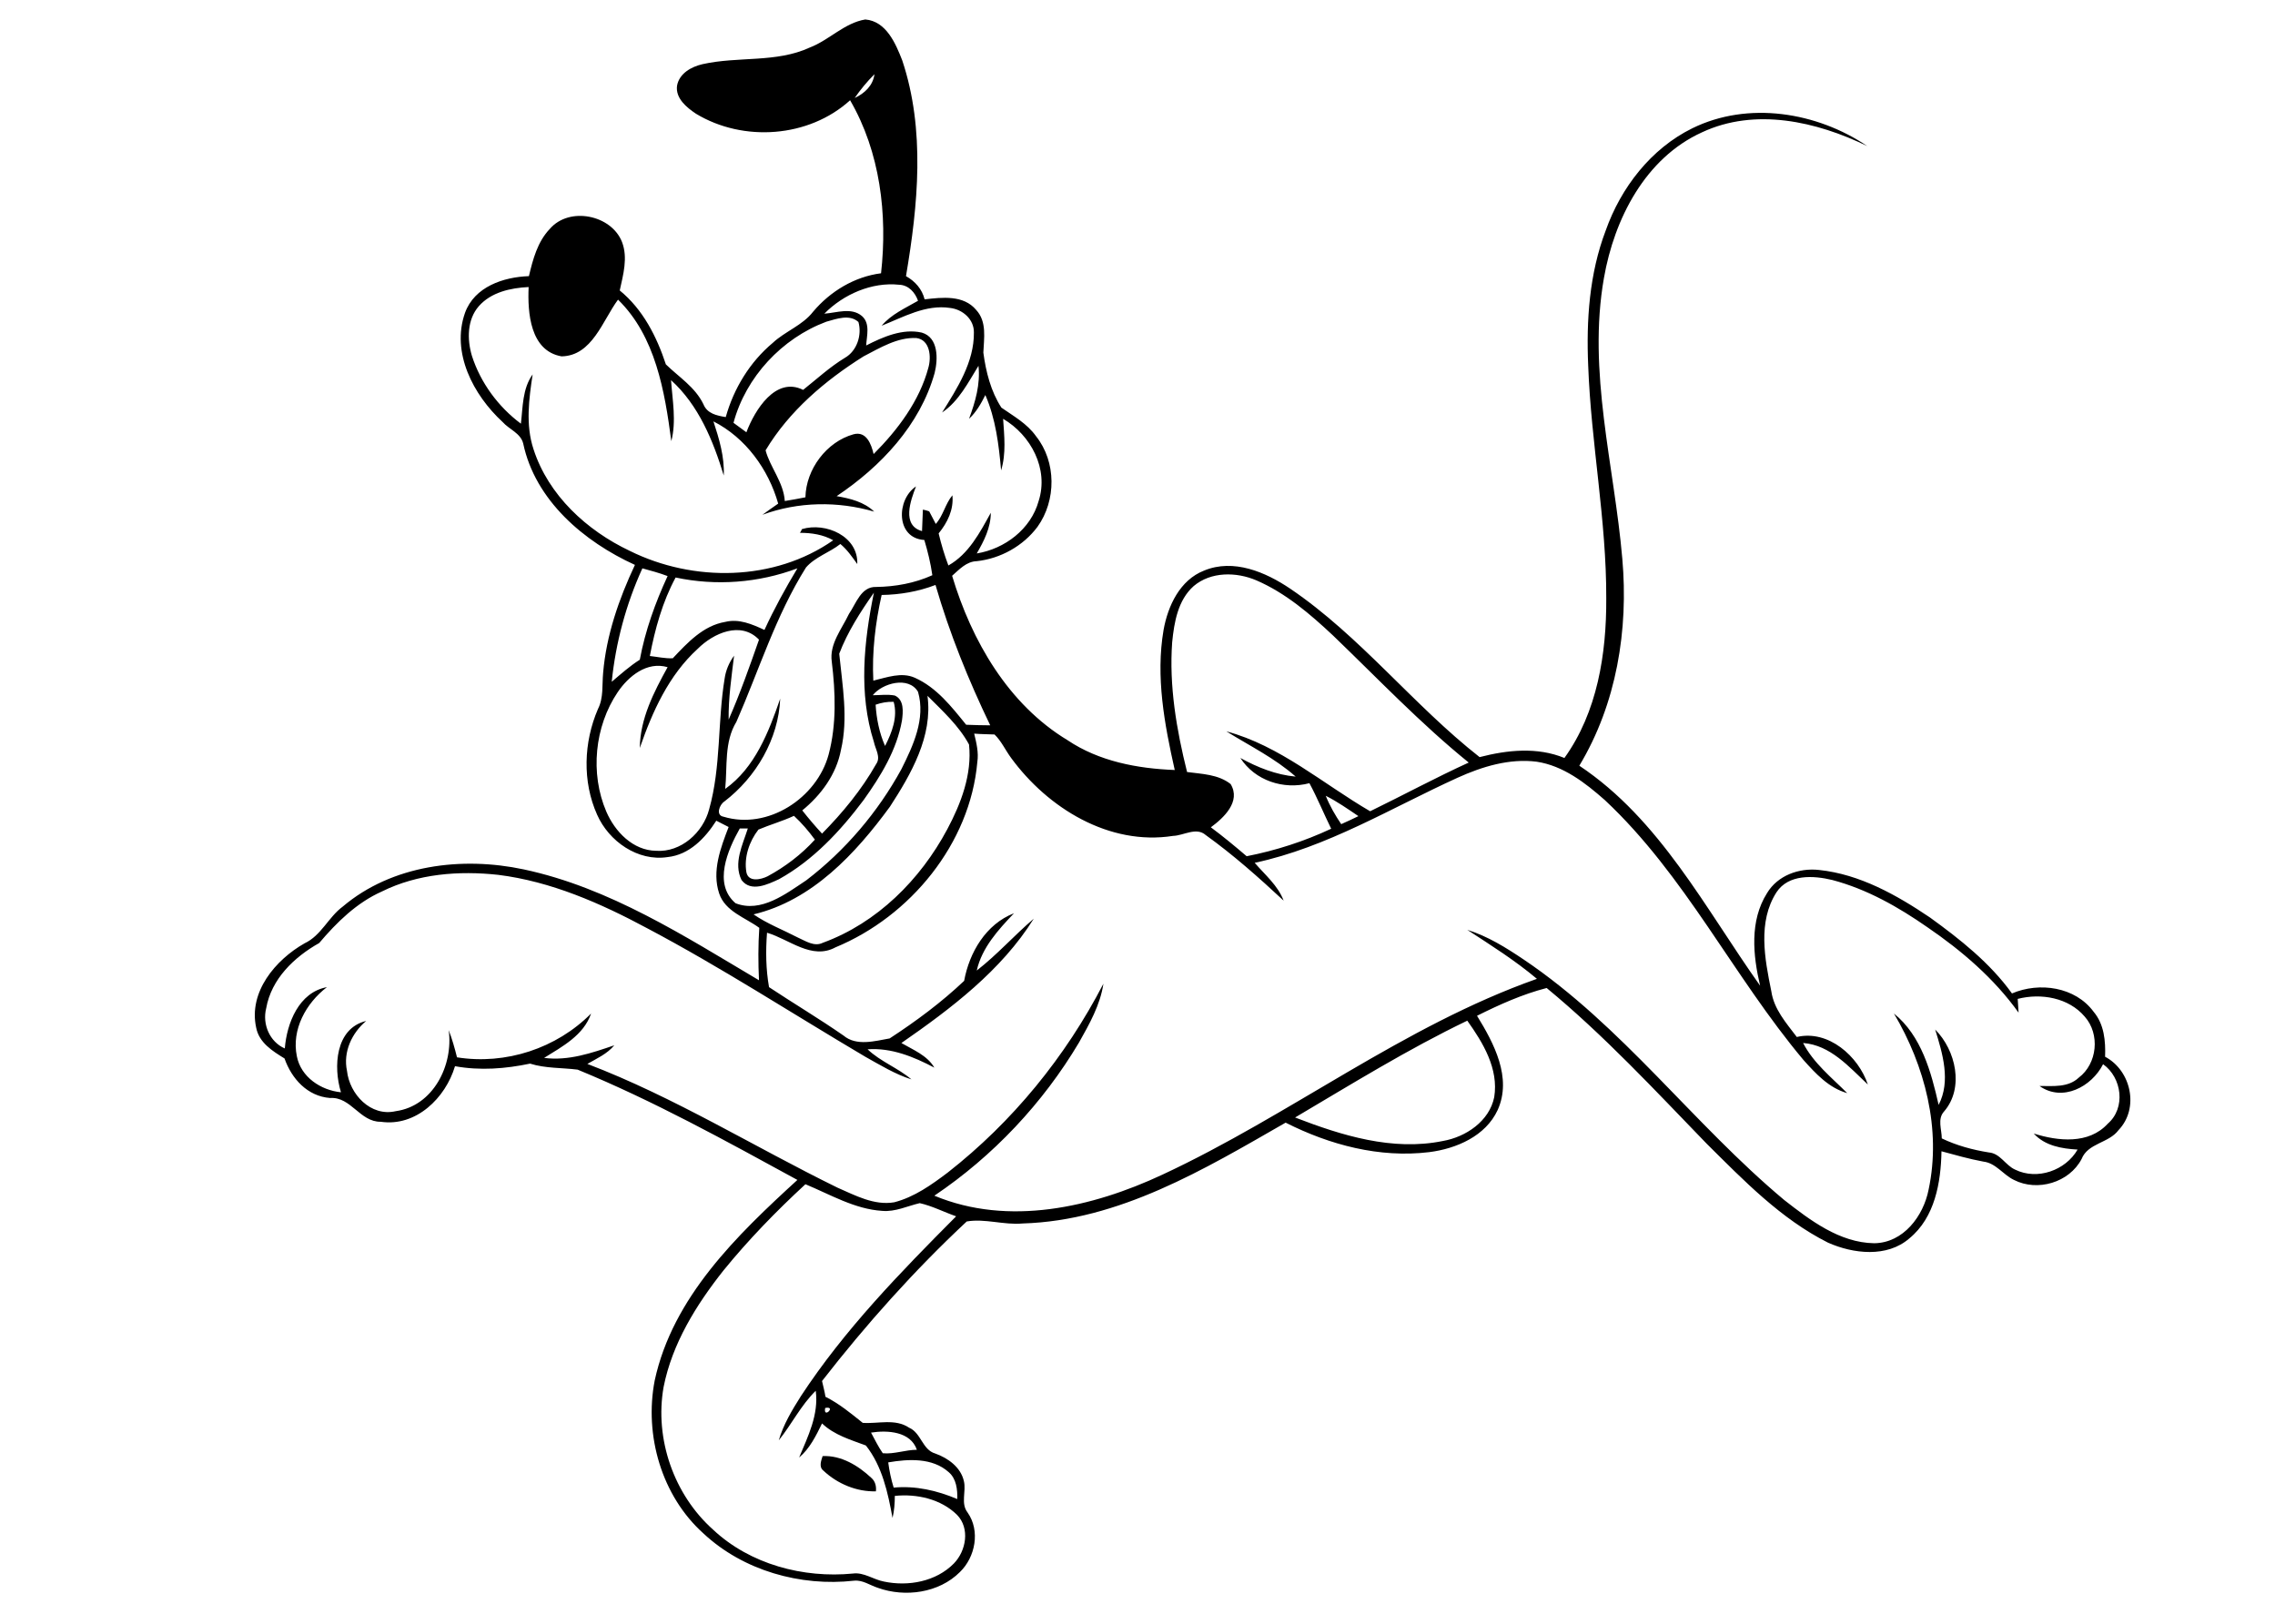 <?xml version="1.0" encoding="utf-8"?>
<!-- Generator: Adobe Illustrator 21.0.2, SVG Export Plug-In . SVG Version: 6.00 Build 0)  -->
<svg version="1.2" baseProfile="tiny" id="Layer_1" xmlns="http://www.w3.org/2000/svg" xmlns:xlink="http://www.w3.org/1999/xlink"
	 x="0px" y="0px" viewBox="0 0 794 567" overflow="scroll" xml:space="preserve">
<path d="M287.1,508.3c6.5-0.3,12.4,3.3,17,7.6c1.4,1.2,1.8,3,1.6,4.7c-6.7,0.2-13.4-2.6-18.3-7.2
	C285.7,512.1,286.6,509.9,287.1,508.3 M310,510.5c0.4,3,1,5.9,1.9,8.8c7.7-0.7,15.1,1,22.2,4c0.1-3.3-0.3-7.1-3-9.4
	C325.4,508.8,317,509.3,310,510.5 M304,500.1c1.3,2.4,2.5,4.9,4.1,7.2c3.9,0.4,7.9-1.2,11.9-1.2C317.8,499.7,309.8,499.2,304,500.1
	 M288,491.5C287.2,495.5,292.1,490.7,288,491.5 M252.5,443.5c-9.5,12-17.9,25.5-20.9,40.7c-3.2,18.1,3.6,37.6,17.3,49.8
	c12.9,12.1,31.5,17,48.8,15.3c3.8-0.5,7.1,2.1,10.8,2.8c8.5,1.8,18.2,0,24.4-6.3c4.3-4.4,5.7-12.3,1.1-17c-5.6-5.5-14-7.4-21.7-6.6
	c0,2.6-0.2,5.2-0.8,7.7c-1.6-8.8-3.6-18.1-9.3-25.3c-5.3-2-11-3.6-15.3-7.7c-2.1,4.3-4.3,8.8-8,11.9c3.1-7.4,6.9-15,5.8-23.3
	c-5.2,5.1-8.4,11.7-12.9,17.3c1.6-5.5,4.6-10.5,7.7-15.4c15.2-23.2,34.7-43.2,54.2-62.8c-4.3-1.5-8.3-3.6-12.7-4.6
	c-4.3,1-8.5,3.1-13.1,2.7c-9.6-0.6-18.1-5.7-26.8-9.3C270.9,422.8,261.2,432.8,252.5,443.5 M452,390.1c16.3,6.3,34,11.8,51.6,8.2
	c8-1.4,16.2-6.9,17.9-15.3c1.6-9.9-3.9-19-9.4-26.7C491.3,366.3,471.8,378.4,452,390.1 M264.7,289.6c-3.2,4.1-5.1,9.7-4.2,14.9
	c0.7,3.5,5,2.6,7.4,1.4c6.1-3.3,11.8-7.6,16.5-12.8c-2.2-3-4.6-5.8-7.3-8.3C273,286.7,268.7,287.9,264.7,289.6 M462.7,277.8
	c1.4,3.5,3.3,6.8,5.4,9.9c2-0.9,4-1.8,6-2.8C470.4,282.4,466.7,279.8,462.7,277.8 M340,256.1c0.8,3.3,1.6,6.6,1.1,9.9
	c-2.5,28.5-23.4,53.9-49.5,64.7c-8.3,4.5-16.1-2.8-23.9-5.1c-0.5,6.4-0.4,12.8,0.7,19c8.6,5.7,17.5,11,26,16.9
	c4.5,3.8,11,1.9,16.1,1c9.2-6,18.1-12.6,26-20.1c1.8-9.9,7.6-19.8,17.4-23.6c-5.5,5.8-11.2,12-13,20c7.1-5.5,13.1-12.3,19.9-18.1
	c-11.3,18.1-28.9,31.4-46.2,43.4c4.1,2.4,9,4.3,11.5,8.6c-7.2-3.8-15-7-23.3-6.4c4.5,4.3,10.6,6.5,15.3,10.5
	c-5.7-1.8-10.9-5-16.1-7.9c-25.4-15-50.1-31.1-76.2-44.9c-16.2-8.7-33.5-16.3-51.9-18.6c-13.7-1.5-28.1-0.4-40.6,5.8
	c-8.8,3.9-15.8,10.8-21.9,18c-8.7,4.9-16.7,12.5-18.5,22.8c-1.4,5.5,1.2,11.7,6.5,14c0.7-8.8,4.9-19.6,14.7-21.4
	c-7.3,5.6-12.4,14.8-10.5,24.1c1.4,7.3,8.4,11.9,15.4,12.6c-2.7-8.8-2-22.3,8.8-24.9c-5,4.2-8.1,10.8-6.7,17.4
	c0.9,8.2,8.3,16.1,17,14.1c13.1-1.8,20.2-16.1,18.5-28.3c1.2,3.1,2.1,6.3,2.9,9.5c17,2.7,34.7-3.1,46.8-15.3
	c-2.6,7.6-10,11.5-16.4,15.5c8.5,1.1,16.6-1.7,24.5-4.4c-2.5,3-6.1,4.6-9.4,6.5c30.4,11.6,58.1,28.9,87.3,43.2
	c6.2,2.7,12.8,6.3,19.8,5.1c7-1.8,13-6.1,18.7-10.4c22.6-17.7,41.1-40.4,54.3-65.9c-1.1,7.4-4.9,14.1-8.5,20.5
	c-12.6,21.2-30,39.7-50.5,53.5c25.9,10.8,55.1,4.1,79.5-7.3c44.7-20.8,84.1-51.9,130.8-68.4c-7.6-6.4-16-11.7-24.3-17.1
	c7.1,2.2,13.5,6.2,19.6,10.3c34.5,23.2,59.3,57.5,91,84c9.1,7.1,19.3,14.9,31.4,15.1c10.2-0.1,17.2-9.5,19-18.7
	c4.5-21.1-1.3-43.3-12.1-61.5c9.6,7.8,13,20.4,15.6,31.9c4.3-8.3,1.4-17.9-1.2-26.3c7.2,7.2,10.2,20.4,3.1,28.6
	c-2.4,2.6-0.8,6.3-0.8,9.4c5.2,2.5,10.8,4,16.4,4.9c4,0.3,5.8,4.5,9.2,6c7.7,3.8,17.6,0.3,21.8-7c-5.5-0.3-11.4-1.3-15.3-5.6
	c8.5,2.7,19.2,3.8,25.8-3.4c6.4-5.5,5-16.1-1.6-20.8c-4,7.9-14.2,13.3-22.2,7.6c4.7,0,10,0.6,13.7-2.9c6.5-4.9,7.5-15.2,2.1-21.3
	c-5.6-6.6-15.2-8.3-23.4-6.2c0.1,1.6,0.2,3.2,0.3,4.8c-8.5-11.9-19.8-21.6-31.8-29.8c-10.2-7.1-21.1-13.3-33.2-16.5
	c-6.6-1.6-15.3-2.1-19.5,4.3c-6.6,10.3-4.1,23.2-1.8,34.5c0.9,6.3,5.2,11.1,8.9,16c11-2.6,21.5,6.7,24.8,16.6
	c-6.5-6.1-13.1-13.8-22.6-14.5c3.6,7,9.9,12,15.4,17.5c-6.4-1.8-11-6.8-15.3-11.6c-24.5-29.2-41.3-64.5-69.3-90.7
	c-6.8-6-14.5-12-23.8-13.4c-9.5-1.2-19,1.7-27.6,5.6c-23.3,10.6-45.5,24.3-70.8,29.7c3.6,4.2,8.1,7.9,10.1,13.2
	c-8.7-8.1-17.6-16-27.2-22.9c-3.3-2.9-7.7,0.2-11.4,0.3c-22.3,3.5-43.7-9.7-56.5-27.2c-2-2.7-3.4-5.9-5.8-8.2
	C344.9,256.3,342.4,256.3,340,256.1 M305.6,246c0.3,4.9,1.3,9.9,3.3,14.4c2.4-4.7,4.5-10.1,3-15.4
	C309.7,244.9,307.6,245.3,305.6,246 M323.7,242.9c1.9,14.1-5.7,27.3-13.1,38.7c-12,16.4-27.1,32.7-47.6,37.6
	c4.8,3.3,10.3,5.4,15.5,8.1c2.7,1.2,5.7,3.3,8.7,1.8c18.9-6.9,34-22,43.4-39.6c4.8-9,8.7-19.2,7.6-29.6
	C334.7,253.4,329,248.2,323.7,242.9 M304.6,242.7c2.5,0,5.1-0.4,7.7,0.1c3.3,1.5,2.9,5.7,2.5,8.7c-1.8,10.3-7.4,19.4-13.4,27.8
	c-8.1,10.8-17.6,21-29.5,27.6c-3.9,1.8-9.8,4.7-13.1,0.3c-2.9-5.9,0.4-12.3,2.2-18c-0.7,0-2.1,0-2.8,0c-4.2,7.5-9.4,19.3-1.5,26.1
	c8.9,3.5,17.6-3.3,24.7-8c13.6-10.4,25-23.8,33.2-38.8c4.1-8.2,8.5-17.6,5.8-27C317.1,235.9,307.9,238.5,304.6,242.7 M243.5,226.5
	c-10.1,9.2-15.8,21.9-20.2,34.6c0.1-10.2,4.9-19.5,9.7-28.2c-7.2-2.1-13.6,3.1-17.4,8.7c-8.1,12-9.7,28.4-4,41.7
	c3,7,9.3,13.6,17.4,13.7c8.7,0.6,16.4-6.4,18.5-14.5c4.2-14.9,2.9-30.5,5.4-45.6c0.4-2.9,1.6-5.7,3.3-8c-0.9,7.4-2,14.8-1.9,22.3
	c4-9.1,7.3-18.5,10.6-27.9C258.6,216.7,249,221,243.5,226.5 M292.9,228.2c1.1,11.1,3.2,22.5,0.6,33.6c-1.6,8.5-6.9,15.7-13.5,21.1
	c2.2,2.8,4.5,5.5,6.9,8.1c7.2-7.3,13.8-15.3,18.9-24.3c1.7-2.4-0.3-5.2-0.8-7.7c-5.4-16.9-3.5-35,0-52.1
	C300.3,213.6,295.8,220.6,292.9,228.2 M307.7,207.7c-2.2,9.8-3.4,19.9-2.9,29.9c4.7-1.1,9.8-3.1,14.5-1c7.6,3.4,12.8,10.1,17.9,16.4
	c2.8,0.1,5.6,0.2,8.4,0.2c-7.6-15.8-14.2-32.1-19.1-49C320.5,206.5,314.1,207.6,307.7,207.7 M416.6,204.6
	c-5.5,4.9-6.8,12.6-7.5,19.6c-1.1,15.2,1.5,30.5,5.2,45.3c5.2,0.7,10.9,0.8,15.2,4.2c3.7,6.1-2.4,11.8-6.9,15.1
	c4.3,3.2,8.4,6.6,12.5,10.1c10.2-2,20.1-5.2,29.5-9.6c-2.6-5.3-4.8-10.7-7.6-15.9c-9,2.4-19-0.9-24.1-8.8c6,3.3,12.5,5.9,19.3,6.5
	c-7.2-6.4-16-10.7-24.2-15.8c18.7,5,33.7,18.3,50.2,27.9c11.5-5.6,22.8-11.7,34.4-17c-16.8-13.6-31.7-29.3-47.3-44.3
	c-8-7.5-16.6-14.9-26.8-19.3C431.5,199.6,422.6,199.5,416.6,204.6 M235.8,201.6c-4.6,8.5-7.2,18-9,27.4c2.7,0.3,5.3,0.9,8,0.8
	c5.1-5.4,10.6-11.4,18.3-12.7c4.8-1.2,9.4,0.8,13.7,2.8c3.4-7.4,7.3-14.5,11.5-21.5C264.7,203.5,249.9,204.6,235.8,201.6
	 M224.2,198.4c-5.7,12.5-9.3,25.9-10.7,39.6c3.2-2.7,6.3-5.5,9.8-7.7c1.9-10.2,5.4-19.9,9.7-29.2C230.1,200,227.1,199.2,224.2,198.4
	 M301.4,124.4c-13.4,8.4-26,19.1-34.2,32.8c1.5,5.8,6.3,11.2,6.7,17.7c2.4-0.4,4.8-0.8,7.2-1.3c0.2-9.8,7.4-19.4,16.8-22
	c4.5-1.2,6.2,3.5,7,6.9c8.4-8.4,16-18.5,19.1-30.1c1.1-3.8,0.6-9.8-4.2-10.4C313.2,117.7,307.2,121.4,301.4,124.4 M288.4,112.3
	c-15.5,5.8-28.1,19.3-32.4,35.3c1.5,1.1,3,2.2,4.5,3.3c2.9-7.7,10.2-19.6,19.8-14.8c4.8-3.8,9.3-8,14.6-11.2c4.2-2.4,6-8,4.7-12.5
	C296.5,109.6,292,111.3,288.4,112.3 M287.7,109.5c4.3-0.3,9.4-2.3,13.1,0.8c3,2.6,1.7,6.9,1.5,10.3c5.9-3,12.7-6,19.4-4.5
	c5.9,1.7,5.7,9.3,4.5,14.1c-5.1,18.2-18.8,32.7-34.2,43c4.7,0.8,9.6,2,13.1,5.4c-12.7-3.7-26.5-3.5-39,1.1c1.8-1.3,3.6-2.6,5.5-3.9
	c-3.4-12-11.4-23-22.6-28.7c2,6.1,3.9,12.4,3.6,18.9c-3.7-12.2-8.8-24.6-18.4-33.3c0.5,7.1,1.9,14.3,0.1,21.3
	c-2.3-17.4-5.5-36.6-18.6-49.4c-5.4,7.3-9,19.6-19.7,19.8c-11-1.9-11.9-15.3-11.5-24.2c-6.3,0.3-13.1,1.8-17.4,6.7
	c-4.1,4.7-4.1,11.6-2.4,17.3c3,9.4,9.2,17.8,17.1,23.7c0.7-5.8,0.5-12.2,4.1-17.2c-1.3,8.6-2.5,17.6,0.3,26.1
	c5.2,16.1,18.6,28.4,33.6,35.5c22.2,11,50.4,10.7,71-3.7c-3.5-2-7.6-2.6-11.6-2.6c0.2-0.3,0.6-1,0.7-1.3c8.3-2.5,19.7,2.5,19.3,12.2
	c-1.8-2.5-3.5-5-5.9-7c-3.8,3-8.8,4.5-12,8.2C270.7,215,264.9,234,257,252c-4.3,7-3.1,15.6-3.9,23.4c10.4-7.4,15.2-19.9,19.2-31.5
	c-0.6,14.1-8.4,27.4-19.5,35.9c-1.7,1.1-3.1,4.8-0.3,5.3c15.5,4.7,32.6-6.5,36.7-21.7c2.8-10.5,2.4-21.7,1.1-32.4
	c-0.9-6.2,3.5-11.4,6-16.7c2.5-3.6,4.2-9.6,9.5-9.4c6.7-0.1,13.4-1.3,19.6-4.1c-0.6-4.2-1.6-8.3-2.8-12.3c-10-0.6-9.8-14.1-2.9-18.7
	c-1.9,4.9-5.1,13.6,2.1,15.6c0.1-2.5,0.2-5,0.3-7.5c0.6,0.1,1.7,0.4,2.2,0.6c0.8,1.5,1.5,2.9,2.3,4.4c2.6-2.9,3.3-7,5.8-10
	c0.5,5-1.7,9.5-4.8,13.3c0.9,3.8,2,7.5,3.4,11.2c7.1-4,11-11.5,14.8-18.4c0,5.2-2.4,9.9-4.9,14.2c9.8-1.6,18.9-8.5,21.6-18.3
	c3.6-11.2-2.7-23-12.4-28.7c0.4,6,1.1,12.1-0.7,18c-0.8-9-1.9-18-5.5-26.3c-1.5,3-3.2,6-5.7,8.3c2.2-5.9,4-12.1,3.3-18.5
	c-3.6,5.8-6.8,12.3-12.7,16.3c5.3-8.5,11.2-17.6,11.1-27.9c0.1-4.6-3.9-8.1-8.3-8.6c-8.5-1.3-16.3,3.2-23.9,6.2
	c3.4-4,8.2-6.1,12.7-8.7c-1-2.9-3.3-5.5-6.6-5.6C304.3,98.4,294.4,102.7,287.7,109.5 M298.3,34.2c3.5-1.6,6.4-4.4,6.9-8.3
	C302.6,28.5,300.3,31.3,298.3,34.2 M282.6,16.6C289.4,14,294.7,8,302,6.8c7.3,0.6,10.6,8.4,12.9,14.3c8.1,24.3,5.5,50.5,1.3,75.3
	c3.2,1.8,5.6,4.5,6.5,8.1c6.1-0.7,13.6-1.6,18,3.7c3.8,4.1,2.7,9.9,2.5,14.9c0.9,6.7,2.6,13.5,6.3,19.2c4.3,3,9,5.6,12.1,10
	c7.1,8.9,7.1,22.4,0.5,31.6c-5,6.7-12.9,11.1-21.2,12c-3.6,0.1-6.1,2.9-8.6,5.1c6.8,22.7,19.6,44.9,40.3,57.4
	c11,7.4,24.4,9.9,37.4,10.4c-3.6-16-6.7-32.6-3.9-48.9c1.5-8.4,5.7-17.4,14.1-20.7c10.3-4.3,21.5,0.5,30.1,6.3
	c24.5,16.6,42.9,40.6,66.1,58.8c9.7-2.5,20.1-3.6,29.6,0.3c11.5-16,14.7-36.4,14.6-55.7c0.1-27.2-5.3-54.1-6.3-81.2
	c-0.7-15.9,0.4-32.2,6.1-47.2c5.3-15,15.8-28.6,30.2-35.7c19.5-9.6,43.5-5.7,61.1,6.2c-17.7-8.6-39.1-13.5-57.7-4.8
	c-19.8,9-30.6,30.2-34.2,50.8c-5.8,32.8,3.6,65.5,6.4,98c2.2,24.9-2,50.7-15,72.3c28.2,18.8,44,49.9,63.1,76.8
	c-2.5-10.6-3.7-22.6,2.4-32.3c3.7-6.2,11.2-8.9,18.2-8.1c14.2,1.5,27,8.7,38.7,16.6c10.5,7.6,20.9,15.8,28.6,26.5
	c9.6-4.1,22.1-2.3,28.5,6.4c3.7,4.4,4.2,10.2,4,15.7c9.1,4.8,12,18,4.7,25.6c-3.4,4.6-10.7,4.5-12.9,10.1
	c-4.3,8.2-15.4,11.5-23.6,7.3c-3.8-1.8-6.3-5.9-10.7-6.4c-4.9-0.9-9.8-2.3-14.6-3.6c-0.2,10.9-2.3,23.1-11.2,30.4
	c-7.8,6.8-19.6,5.4-28.4,1.5c-16.5-8.3-29.5-21.8-42.4-34.6c-18-18.6-35.8-37.8-55.8-54.3c-8.5,2.2-16.5,5.8-24.3,9.7
	c5.9,9.6,12.3,21.6,7.2,32.9c-4.2,9.1-14.4,13.5-23.9,14.7c-17.3,2.1-34.7-2.5-50.1-10.3c-28.4,16.3-58.1,34.2-91.8,35.2
	c-6.5,0.6-13.2-1.8-19.5-0.7c-18.3,17.1-35.1,35.9-50.5,55.7c0.4,1.8,0.9,3.6,1.2,5.5c4.8,2.4,8.9,5.8,13,9.1
	c5.3,0.4,11.3-1.6,16.2,1.7c4.2,1.8,4.6,7.7,9.1,9c4.5,1.6,8.9,4.8,10,9.6c0.9,3.6-1.2,7.8,1.3,11c4.5,6.4,2.7,15.6-2.7,20.8
	c-7.3,7.3-19.1,8.9-28.6,5.5c-2.8-0.9-5.3-2.8-8.3-2.5c-18.7,2.1-38.7-3.5-52.6-16.5c-14.6-13.1-20.7-34.3-17-53.4
	c6.3-29.1,28.7-50.7,49.8-70c-25.1-13.7-50.2-27.6-76.7-38.5c-5.5-0.7-11.2-0.4-16.6-2.1c-8.6,1.8-17.4,2.5-26.2,0.9
	c-3.3,11.1-13.6,21.2-25.9,19.4c-7.3,0.1-10.4-8.8-17.7-8.3c-7.9-0.6-13.4-6.7-15.9-13.8c-4.2-2.6-8.9-5.5-9.9-10.8
	c-2.7-12.4,6.7-23.6,16.9-29.4c5.8-2.7,8.3-9.1,13.3-12.8c17.2-14.6,41.6-17.6,63.2-13c30,6.4,56.1,23.3,82.1,38.7
	c-0.3-6.1-0.3-12.2,0.1-18.3c-4.9-3.6-11.9-5.7-14-12c-2.6-7.8,0.5-15.9,3.3-23.2c-1.4-0.7-2.9-1.5-4.3-2.2
	c-3.9,6.1-9.4,11.9-17,12.7c-10.4,1.6-20.5-5.5-24.6-14.8c-5.2-11.6-4.7-25.3,0.3-36.9c2-3.9,1.4-8.4,1.8-12.6
	c1.1-13.1,5.5-25.8,11.1-37.7c-17.8-8.1-34.8-22.5-39-42.4c-0.9-3.6-4.9-4.9-7.2-7.5c-10.2-9.4-18-24.2-13.1-38.1
	c3.3-9.1,13.4-12.5,22.3-12.8c1.4-5.9,3-12,7.3-16.5c6.8-7.9,21.5-4.9,25.2,4.6c2.1,5.5,0.4,11.4-0.8,16.9
	c8.1,6.6,12.9,16.1,16.1,25.8c4.5,4.4,10.2,7.9,13.1,13.9c1.3,3.3,4.7,4,7.8,4.5c2.8-10,8.4-19.2,16.4-25.9
	c4.4-4.1,10.4-6.1,14.1-10.9c6-7.1,14.4-12.2,23.7-13.4c2.3-20.5-0.3-42.3-10.8-60.4c-14.4,13.1-37.3,14.7-53.8,4.7
	c-3.3-2.2-7.2-5.4-6.6-9.8c0.8-4.3,5-6.6,8.9-7.5C257.7,19.6,270.9,22,282.6,16.6"/>
</svg>
